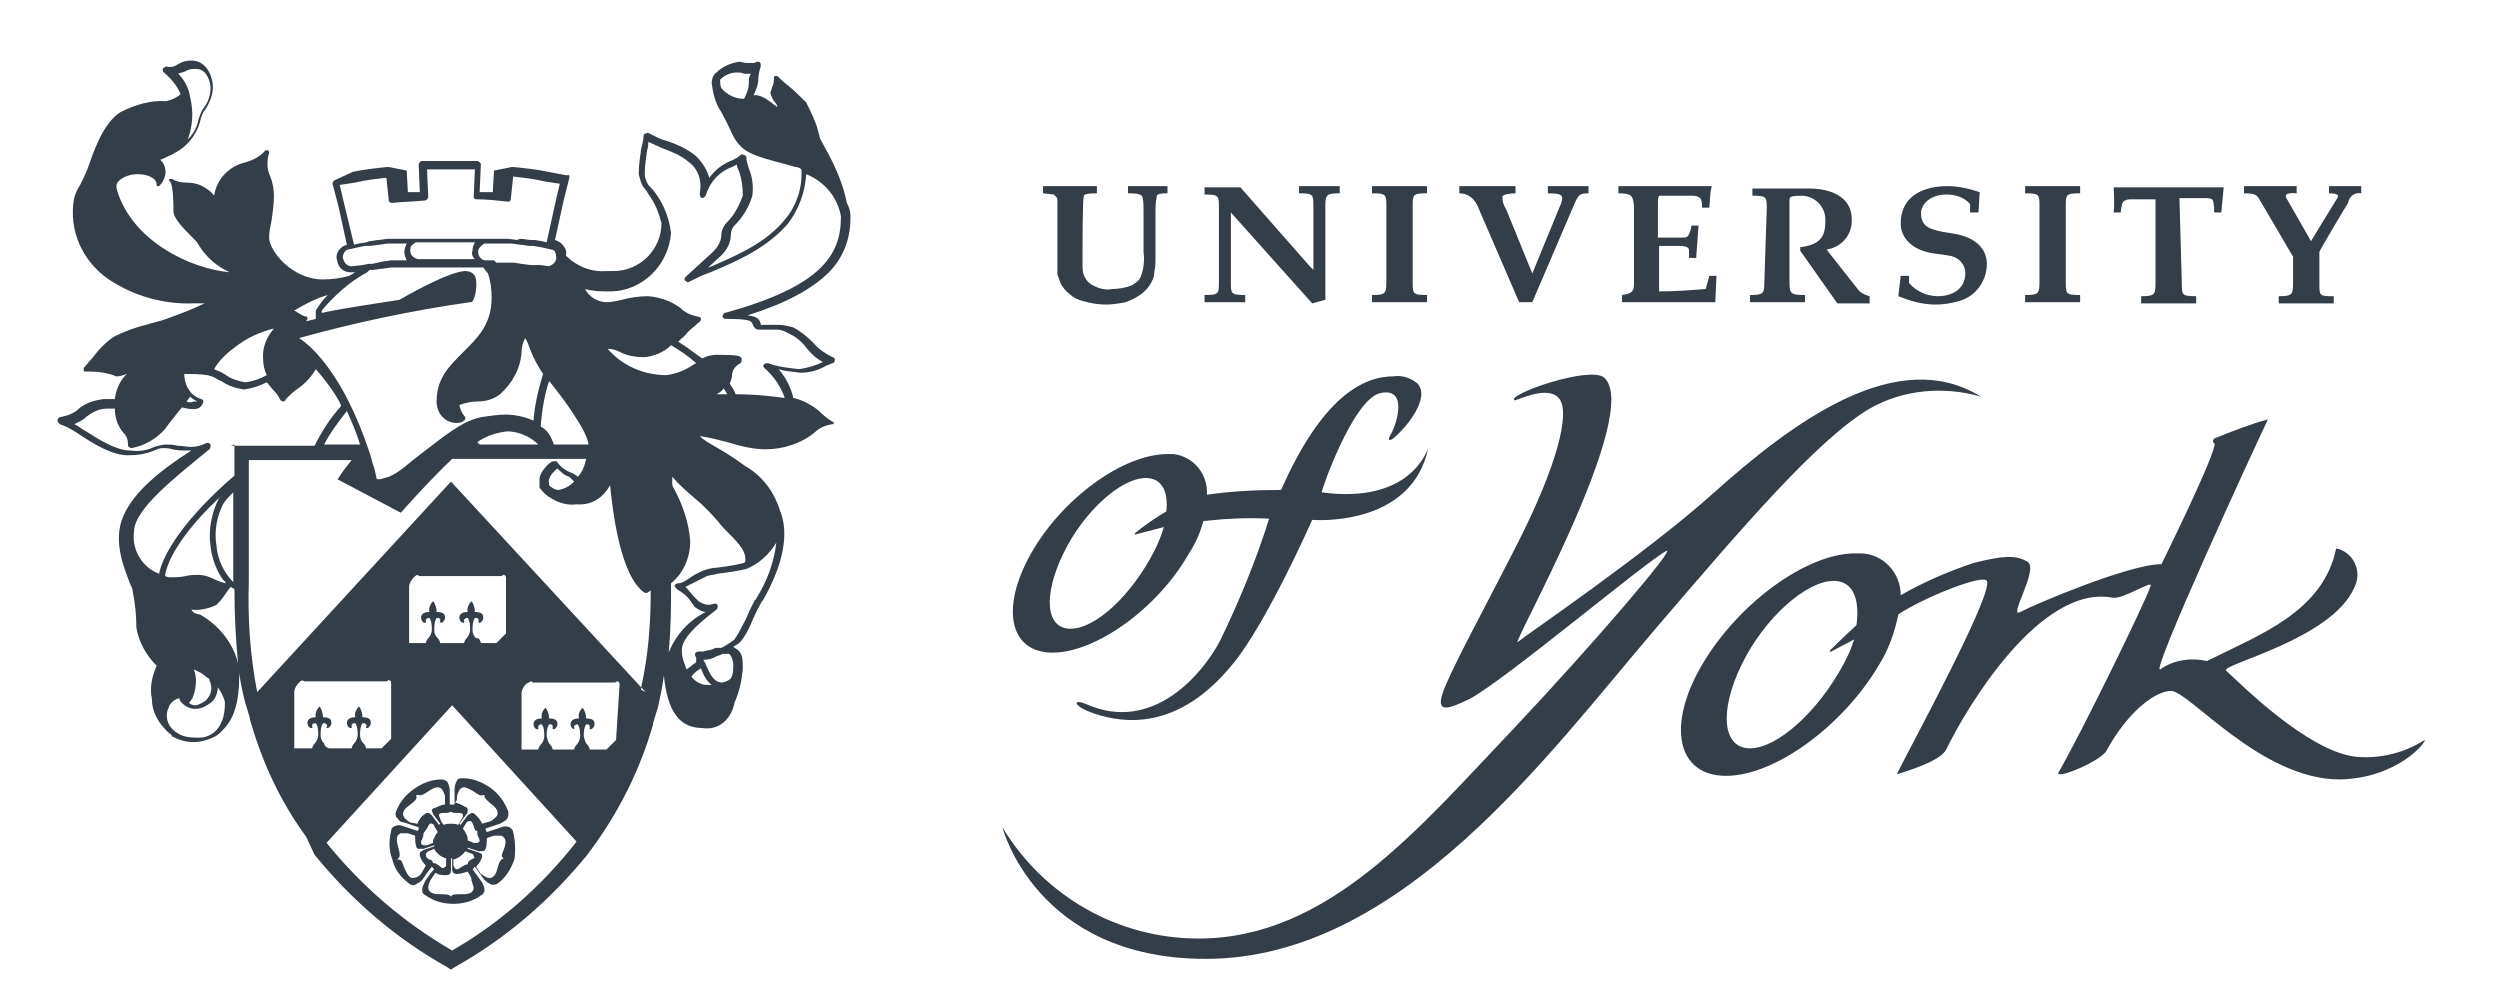 <?xml version="1.0" encoding="UTF-8"?> <svg xmlns="http://www.w3.org/2000/svg" version="1.2" viewBox="0 0 209 84" width="400" height="161"><title>logo-university-of-york-svg</title><style> .s0 { fill: #333e48 } </style><path id="Layer" fill-rule="evenodd" class="s0" d="m159.6 23v0.6c0.6 0.7 1.5 1.1 2.4 1.1 1.2 0 2.3-0.6 2.3-1.9 0-0.8-0.6-1.4-1.4-1.5l-1.4-0.2c-1.7-0.3-2.6-1.3-2.6-2.5 0-2.2 1.8-3.1 3.9-3.1 0.9 0 1.8 0.2 2.7 0.5l-0.1 1.7h-0.7v-0.7c-0.5-0.6-1.3-0.8-2-0.8-1.2 0-2.1 0.7-2.1 1.6 0 1.1 0.8 1.3 1.7 1.5l1.2 0.2c1.6 0.3 2.6 1.2 2.6 2.5 0 1.4-0.9 2.7-2.3 3.1-0.7 0.2-1.3 0.3-2 0.3-1.1 0-2.1-0.3-3.1-0.7l0.2-1.7zm-25.5 8.5c3.3 2.9-8 22.8-7.2 22.1 0.7-0.6 10.6-7.3 16.3-12.4 6.9-6.2 15.5-12.4 22.4-8.1-3.1-0.9-6.5-0.6-9.3 1-4.4 2.6-10.7 10-17.9 18.4-8.9 10.4-21.3 27.6-37.6 27.6-14.2 0-17-11-17-11 3.5 5.8 9.7 9.3 16.4 9.3 10.8 0 18.4-9.2 26.2-17.4 6.8-7.2 13.8-15.4 12.9-15-1.6 0.8-13.6 10.9-16.5 12.4-1.5 0.7-2.8 1.3-2.2-0.5 0.6-1.8 3.3-6.7 6.3-12.6 3.1-6.1 4.5-10.9 3.4-12.1-1-1.1-3.6 0.3-3.7 0.2-0.6-0.5 6.3-2.9 7.5-1.9zm62.2-14.6c-0.2 0.3-2.4 4-2.4 4.1 0 0.1 0 2.6 0 2.6 0 1.1 0 1.1 1.2 1.1v0.6h-4.6v-0.6c1.1 0 1.2-0.1 1.2-1.1v-2.2c0 0-2.4-4.1-2.7-4.6-0.3-0.5-0.3-0.7-1.4-0.7v-0.6h4.4v0.6c-1-0.1-1 0.2-0.8 0.5l2 3.5c0 0 2-3.3 2.2-3.6 0.2-0.3-0.1-0.4-0.7-0.4v-0.6h2.7v0.6c-0.5-0.1-1 0.2-1.1 0.8zm-94.4 0.4c0-1 0-1.1-1.2-1.1v-0.6h3l5.8 6.6 0.3 0.3v-5.3c0-1 0-1.1-1.2-1.1v-0.6h3.4v0.6c-1.1 0-1.2 0.1-1.2 1.1v7.8l-1.1 0.3-6.8-7.6v5.8c0 1 0 1.1 1.2 1.1v0.6h-3.4v-0.6c1.2 0 1.2-0.1 1.2-1.1zm14-0.1c0-1 0-1.1-1.2-1.1v-0.6h4.6v0.6c-1.2 0-1.2 0.1-1.2 1.1v6.3c0 1 0 1.1 1.2 1.1v0.6h-4.6v-0.6c1.1 0 1.2-0.1 1.2-1.1zm12.2 5.6l2.3-5.6c0.1-0.2 0.2-0.5 0.2-0.7 0-0.3-0.3-0.4-1.2-0.4v-0.6h3.4v0.6c-0.7 0-0.8 0.1-1.1 0.7l-3.6 8.4h-1.1l-3.5-8.1c-0.3-0.6-0.8-1-1.5-1v-0.6h4.7v0.6c-0.5 0-1.1 0.1-1.1 0.3 0 0.4 0.1 0.7 0.3 1zm8.5-5.7c-0.1-0.8-0.2-1-1.3-1v-0.6h7.8l-0.1 0.5-0.1 1.3h-0.6c0 0 0-0.5-0.1-0.7-0.1-0.2-0.4-0.3-0.7-0.3-0.5 0-2.4 0-2.8 0-0.1 0.2-0.1 0.3-0.1 0.5v3h2.1c0.2 0 0.4 0 0.5-0.3 0.1-0.2 0.2-0.5 0.2-0.7h0.6l-0.2 2.7h-0.6c0-0.2 0-0.5 0-0.7-0.1-0.3-0.5-0.3-0.8-0.3h-1.7v3.8c1.3 0 2.6-0.1 3.9-0.2l0.3-1.1h0.6l-0.1 2.2h-7.8v-0.6c0.8-0.1 1-0.3 1-0.9zm11.1 0.3c0-1 0-1.1-1.2-1.1v-0.6h4.8c1.6 0 3.4 0.6 3.5 2.4 0 0.1 0 0.1 0 0.1 0.1 1.3-0.8 2.4-2.1 2.6l2.6 3.3c0.2 0.3 0.6 0.5 1 0.6v0.6h-2.7l-3.1-4.4v-0.3c1.7-0.2 2.1-0.9 2.1-2.2 0-0.1 0-0.1 0-0.1 0-1.1-0.9-2-2-2-0.3 0-0.6 0-0.9 0.1-0.1 0.1-0.1 0.2-0.1 0.3v6.8c0 1 0.1 1.1 1.3 1.1v0.6h-4.6v-0.6c1.1 0 1.2-0.1 1.2-1.1zm22.8-0.2c0-1 0-1.1-1.2-1.1v-0.6h4.6v0.6c-1.2 0-1.2 0.1-1.2 1.1v6.3c0 1 0 1.1 1.2 1.1v0.6h-4.6v-0.6c1.1 0 1.2-0.1 1.2-1.1zm11.9 6.4c0 1 0 1.1 1.2 1.1v0.6h-4.6v-0.6c1.1 0 1.2-0.1 1.2-1.1v-7h-2.1c-0.3 0-0.6 0.1-0.7 0.4 0 0.2-0.1 0.3-0.1 0.7h-0.6c0.1-0.7 0-2.1 0-2.1h9.2l-0.2 2.1h-0.6c0-0.2 0-0.3 0-0.4-0.1-0.7 0-0.8-0.8-0.8h-2.1zm-95.2-7.5v-0.6h4.5v0.6c-0.3 0-0.7 0-1 0.1-0.1 0.1-0.1 0.1-0.1 0.2-0.1 0.3-0.1 4.3-0.1 4.3 0 0.8 0 1.3 0 1.6 0 0.4 0.1 0.7 0.3 1 0.2 0.3 0.5 0.5 0.8 0.6 0.4 0.2 0.9 0.3 1.4 0.2 0.5 0 1.1-0.1 1.6-0.3 0.4-0.2 0.7-0.5 0.8-0.8 0.2-0.6 0.3-1.3 0.2-2 0 0 0-3.3 0-3.6 0-0.3 0-0.7-0.1-1 0-0.1-0.1-0.1-0.2-0.2-0.3-0.1-0.7-0.1-1-0.1v-0.6h3.3v0.6c-0.3 0-0.6 0-0.8 0.1-0.1 0.1-0.1 0.1-0.1 0.2-0.1 0.5-0.1 0.9-0.1 1.4 0 0.8 0 3.6 0 3.6 0 0.4 0 0.8-0.1 1.3 0 0.4-0.2 0.8-0.4 1.1-0.2 0.3-0.5 0.6-0.8 0.8q-0.6 0.4-1.2 0.6c-0.5 0.1-1.1 0.2-1.6 0.2-0.7 0-1.3-0.1-2-0.3-0.4-0.1-0.8-0.3-1.1-0.6-0.3-0.2-0.5-0.5-0.7-0.8-0.1-0.3-0.2-0.5-0.3-0.8 0-0.2 0-0.6 0-1.3 0 0 0-4.3 0-4.8 0-0.2 0-0.3-0.1-0.4-0.1-0.1-0.1-0.1-0.2-0.2z"></path><path id="Layer" fill-rule="evenodd" class="s0" d="m119.4 37.4c-1.4 6.7-9.7 6-9.7 6 0 0-3.8 8.6-6.6 12-4.6 5.7-9.2 5-11.6 4.2-1.8-0.6-1.9-1.3-0.7-0.8 5.6 2.5 9.8-2.6 11.2-5.3 1.6-3.3 3-6.7 4.1-10.2-1.8-0.1-3.7 0-5.5 0.2q-0.4 1.5-1.2 2.7c-2.6 4.6-7.8 8.3-11.4 8.3-3.6 0-4.4-3.7-1.8-8.3 2.6-4.6 7.7-8.3 11.4-8.3 0.1 0 0.3 0 0.5 0 1.7 0.2 2.9 1.7 2.8 3.4 2-0.3 4.1-0.4 6.2-0.4 3.4-7.7 6.8-9.5 9.4-9.5 0.7-0.1 1.4 0.1 2 0.6 1.1 1.2-0.9 3.6-1.8 4.4-0.5 0.5-0.8 0.4-0.4-0.2 0.5-0.9 1.4-3.9-0.9-3.4-2.3 0.5-5 8.3-4.9 8.3 7.4 1 8.8-3.5 8.9-3.7zm-22.9 8.6c0.3-0.6 0.6-1.3 0.8-2l-2.3 0.6c-0.2 0.1-0.1-0.1-0.1-0.1 0 0 1.2-1 2.6-1.8 0.2-1.7-0.4-2.8-1.7-2.8-2.1 0-5.2 2.8-6.9 6.3-1.7 3.5-1.5 6.3 0.6 6.3 2.1 0 5.1-2.8 7-6.5zm99.1 19.1c-6.6 0-12.6-7.4-14.1-7.4-1.3 0-3.6 1.7-5.4 5-0.5 0.9-4.4 2.5-4 1.8 1.8-3.1 7.3-14.3 7.7-15.6 0.2-0.5-2.4 1.2-3.2 1-6-1.1-12.1 9-13.9 12.7-0.4 0.8-2.3 1.5-3.9 2-0.2 0.1-0.2 0-0.2 0 1.2-2.4 8.1-15.1 7.5-16.1-0.3-0.6-5.3 1.4-7.4 2.8-0.3 1.5-0.8 2.9-1.6 4.2-3 5.1-8.7 9.3-12.8 9.3-4.1 0-5-4.2-2-9.3 3-5.1 8.7-9.3 12.8-9.3 0.1 0 0.3 0 0.4 0 1.9 0 3.4 1.6 3.4 3.5 1.9-1.1 4-2 6.1-2.7 2.4-0.6 3.5-0.7 4.5-0.1 1 0.6-1.7 4.8-0.6 4.2 1.1-0.6 9.1-4 11.8-4 0 0 4-8.1 4.4-9.8 0.2-0.5-0.3-0.2 0-0.7 1.5-0.6 3-1.2 4.5-1.6-1.2 2.5-9.9 21.4-9 20.9 1.1-0.8 2.6-1 3.9-0.7 4.4-2.2 9.7-4.1 10.8-9.4 0.2 0 0.4 0.1 0.6 0.2 1.1 0.6 1.5 2 0.9 3.1-1.9 4.3-11.2 6.4-10.7 6.9 1.3 1.2 6.8 6.7 10.8 7.2 2 0.2 4.1-0.3 5.8-1.4 0.2 0.1-2.2 3.2-7.1 3.3zm-41.5-9.6q0.6-1.1 0.9-2.1l-1.9 1c-0.2 0.1-0.1-0.1-0.1-0.1 0 0 1-1 2.2-2.1 0.3-2.2-0.3-3.7-1.9-3.7-2.3 0-5.8 3.1-7.7 7-1.9 3.9-1.6 7 0.7 7 2.3 0 5.7-3.1 7.8-7zm-111.1 16.3c-0.3 0.8-0.7 1.5-1.4 2-0.1 0.1-0.3 0.1-0.5 0.1-0.2-0.1-0.4-0.2-0.6-0.4l-0.8-1.1-0.2 0.2 0.8 1.1c0.1 0.2 0.2 0.4 0.2 0.6v0.1c0 0.1-0.1 0.3-0.3 0.4-0.7 0.5-1.5 0.7-2.3 0.7-0.8 0-1.6-0.2-2.3-0.7-0.2-0.1-0.3-0.2-0.3-0.4 0-0.1 0-0.1 0-0.1 0-0.2 0.1-0.4 0.2-0.6 0-0.1 0.6-0.9 0.8-1.1l-0.2-0.2c-0.2 0.2-0.8 1.1-0.8 1.1-0.2 0.2-0.4 0.3-0.6 0.4-0.2 0.1-0.4 0-0.5-0.1-0.7-0.5-1.2-1.2-1.4-2-0.3-0.8-0.3-1.6-0.1-2.4 0-0.2 0.1-0.3 0.3-0.4 0.2-0.1 0.5-0.1 0.7 0l1.2 0.4c0.1-0.1 0.1-0.1 0.1-0.2v-0.1l-1.2-0.4c-0.3 0-0.5-0.2-0.6-0.4-0.1 0-0.1-0.1-0.1-0.2-0.1-0.1 0-0.2 0-0.3 0.3-0.8 0.8-1.4 1.5-1.9 0.7-0.5 1.5-0.8 2.3-0.8 0.2 0 0.4 0.1 0.5 0.2 0.1 0.2 0.2 0.5 0.2 0.7v1.2h0.4v-1.3c0-0.3 0.1-0.5 0.2-0.7 0.1-0.2 0.3-0.2 0.5-0.2 0.8 0 1.6 0.3 2.3 0.8 0.7 0.5 1.2 1.2 1.5 2q0 0.2 0 0.3c0 0.1-0.1 0.2-0.1 0.3-0.2 0.2-0.4 0.3-0.6 0.4l-1.2 0.4v0.1l0.1 0.2 1.2-0.4c0.2-0.1 0.5-0.1 0.7 0 0.1 0.1 0.3 0.2 0.3 0.4 0.2 0.8 0.2 1.7 0.1 2.3zm-5-4.8c0.3 0.1 0.6 0.2 0.9 0.4 0.1 0 0.2 0.1 0.2 0.2 0 0.2 0 0.3-0.1 0.4 0 0-0.3 0.4-0.6 0.8l0.1 0.1 0.6-0.8c0.1-0.1 0.2-0.1 0.3-0.2 0.1 0 0.2 0 0.3 0.1 0.2 0.2 0.5 0.5 0.6 0.8l0.7-0.2c0.2-0.1 0.4-0.3 0.5-0.4 0.1-0.1 0.1-0.2 0.1-0.3 0-0.3-0.3-0.6-0.6-0.8-0.2-0.2-0.5-0.4-0.5-0.6v-0.1h-0.1c-0.2 0.1-0.4 0-0.8-0.3-0.4-0.2-0.9-0.6-1.2-0.1-0.1 0.2-0.2 0.4-0.2 0.6 0 0.1 0 0.4-0.2 0.4zm0 0q0 0 0 0 0 0 0 0zm1.1 3.1v0.1l0.5 0.2q0.1 0 0.3 0c0.1 0 0.2-0.1 0.2-0.2 0-0.1-0.1-0.2-0.1-0.3-0.1-0.1-0.1-0.3-0.1-0.4v-0.1c-0.2 0-0.2-0.1-0.3-0.4-0.1-0.3-0.2-0.5-0.4-0.4-0.1 0-0.1 0-0.2 0.1l-0.3 0.5c0.2 0.3 0.4 0.6 0.4 0.9zm-1.4-2.3c-0.2 0.1-0.3 0.1-0.5 0.1-0.3 0-0.5 0-0.5 0.2 0 0.1 0.1 0.2 0.1 0.3 0 0 0.1 0.3 0.3 0.5 0.2-0.1 0.4-0.1 0.6-0.1 0.2 0 0.4 0 0.6 0.1l0.3-0.5c0.1-0.1 0.1-0.2 0.1-0.3 0-0.2-0.2-0.2-0.5-0.2-0.2 0-0.4 0-0.5-0.1zm-2.8 1c0.1-0.3 0.3-0.6 0.6-0.8 0.1-0.1 0.2-0.1 0.3-0.1 0.1 0 0.2 0.1 0.3 0.2l0.6 0.8 0.1-0.1-0.6-0.8c0-0.1-0.1-0.2-0.1-0.3 0-0.1 0.1-0.2 0.2-0.2 0.3-0.1 0.6-0.3 0.9-0.3v-0.7c0-0.1-0.1-0.3-0.2-0.5-0.3-0.5-0.9-0.1-1.2 0.1-0.3 0.2-0.6 0.4-0.8 0.3h-0.2v0.1c0.1 0.2-0.1 0.4-0.5 0.7-0.4 0.3-0.8 0.6-0.5 1.1 0.2 0.2 0.3 0.3 0.5 0.4zm1.3 1.6c0 0 0-0.1 0-0.2 0.1-0.2 0.2-0.5 0.4-0.7l-0.3-0.5c0-0.1-0.1-0.2-0.2-0.2-0.2-0.1-0.3 0.2-0.4 0.4-0.1 0.1-0.2 0.3-0.3 0.4v0.1c0 0.2-0.1 0.3-0.1 0.4-0.1 0.1-0.1 0.2-0.1 0.3 0 0.1 0.1 0.2 0.2 0.2q0.1 0 0.3 0zm-0.6 1.9c-0.2-0.2-0.4-0.5-0.5-0.8q0-0.2 0-0.3c0.1-0.1 0.2-0.1 0.3-0.2l0.9-0.3v-0.1l-0.9 0.3c-0.1 0-0.3 0-0.4 0-0.1 0-0.2-0.1-0.2-0.2-0.1-0.3-0.1-0.6-0.1-0.9l-0.6-0.2q-0.3 0-0.6 0c-0.5 0.2-0.3 0.8-0.2 1.2 0.1 0.4 0.2 0.7 0 0.9l-0.1 0.1h0.1c0.3 0 0.3 0.2 0.5 0.7 0.2 0.4 0.4 1 0.9 0.8 0.2 0 0.4-0.2 0.5-0.3zm0.6-0.2c0.2 0 0.2 0 0.5 0.2 0.2 0.2 0.4 0.3 0.5 0.1 0.1 0 0.1-0.1 0.1-0.2 0 0 0-0.3 0-0.5-0.4-0.1-0.8-0.4-1-0.8l-0.5 0.2c-0.1 0.1-0.1 0.1-0.2 0.2v0.1c0 0.2 0.1 0.3 0.3 0.4 0.2 0 0.3 0.2 0.3 0.3zm2.9 0.7c-0.3 0.1-0.6 0.2-0.9 0.2-0.1 0-0.2 0-0.3-0.1-0.1-0.1-0.1-0.2-0.1-0.3v-0.9h-0.1v0.9c0 0.2 0 0.3-0.1 0.4-0.1 0.1-0.2 0.1-0.3 0.1-0.3 0-0.6 0-0.9-0.2l-0.4 0.6c-0.1 0.2-0.2 0.4-0.2 0.6 0 0.6 0.7 0.6 1.1 0.6 0.3 0 0.7 0 0.8 0.2 0.1-0.2 0.3-0.2 0.8-0.2 0.5 0 1.1 0 1.1-0.6-0.1-0.2-0.1-0.4-0.2-0.6 0.1-0.1-0.2-0.5-0.3-0.7zm0.6-1.2c-0.1 0-0.1-0.1-0.1-0.1 0-0.1-0.1-0.2-0.2-0.2l-0.5-0.2c-0.2 0.3-0.6 0.6-1 0.7v0.5c0 0 0.1 0.1 0.1 0.2 0.2 0.2 0.3 0.1 0.6-0.1 0.2-0.1 0.3-0.2 0.5-0.2 0-0.2 0.1-0.3 0.3-0.4q0.2-0.1 0.3-0.2zm0 0q0.1-0.1 0 0 0 0 0 0zm2.4-0.6c0.2-0.5 0.3-1-0.2-1.2q-0.3 0-0.6 0l-0.6 0.2c0 0.3 0 0.6-0.1 0.9-0.1 0.1-0.1 0.2-0.2 0.2-0.1 0-0.3 0-0.4 0l-0.9-0.3v0.1l0.9 0.3c0 0 0.3 0.1 0.3 0.2v0.2c-0.1 0.3-0.3 0.6-0.5 0.8l0.4 0.6c0.2 0.1 0.3 0.2 0.5 0.3 0.6 0.2 0.8-0.4 0.9-0.8 0.1-0.4 0.2-0.7 0.5-0.8-0.2-0.2-0.2-0.2 0-0.7z"></path><path id="Layer" fill-rule="evenodd" class="s0" d="m25.6 69.9c-2.2-3-3.7-6.3-4.7-9.8v-0.1c-0.1-0.3-0.2-0.7-0.3-1l-0.1-0.3c-0.2-0.8-0.4-1.7-0.5-2.5 0 0 0 0.1 0 0.2 0 2.2-0.4 3.6-1.4 4.6-0.2 0.2-0.4 0.4-0.6 0.5-0.4 0.2-0.7 0.3-1.1 0.4-0.9 0.2-1.8 0-2.5-0.4q-0.1-0.2-0.3-0.3c0 0-0.1-0.1-0.2-0.2-0.7-0.7-1.2-1.6-1.2-2.6-0.2-1 0-1.9 0.4-2.8-0.9-0.9-1.5-2-1.7-3.2q0-1.5-0.3-3c0-0.2-0.1-0.4-0.2-0.6-0.5-1.3-1.5-3.6-0.6-5.7 0.9-2.1 3.2-3.9 5.7-5.5h-0.3c-0.5 0-0.9 0-1.3-0.1-0.3-0.1-0.5-0.1-0.8-0.1-0.2 0-0.5 0.1-0.7 0.2-0.7 0.3-1.4 0.4-2.2 0.4-1.3 0-2.8-0.9-4-1.7-0.6-0.4-1.1-0.7-1.7-0.9-0.1-0.1-0.2-0.2-0.2-0.3 0-0.2 0.2-0.3 0.3-0.3 0.5-0.1 1.1-0.3 1.5-0.7 0.6-0.5 1.3-0.7 2.1-0.8h0.9c0.1-0.8 0.4-1.5 1-2.1-0.3 0.1-0.5 0.2-0.8 0.2-0.1 0-0.2 0-0.3-0.1-0.1 0-0.3-0.1-0.4-0.1-0.7-0.2-1.3-0.2-2-0.2 0 0-0.1 0-0.1-0.1 0-0.1 0-0.2 0-0.2 0.2-0.2 0.4-0.5 0.7-0.8q0.8-1.1 1.8-1.8c0.8-0.4 1.8-0.8 2.7-1 0.6-0.2 1.2-0.3 1.7-0.5 1.1-0.4 2.2-0.8 3.2-1.3h-0.9c-2.5 0.1-5-0.6-7.1-2-2.2-1.5-3.4-4.1-2.9-6.8 0.1-0.4 0.3-0.8 0.5-1.1 0.2-0.4 0.4-0.8 0.6-1.3 0.5-1.4 1.3-3.9 2.8-4.8 1.2-0.6 2.5-1 3.8-0.9q0.8-0.2 1.2-0.6c-0.3-0.7-0.8-1.3-1.4-1.8-0.1-0.1-0.1-0.2-0.1-0.3 0.1-0.1 0.2-0.2 0.3-0.2 0.4 0.1 0.7 0 1-0.2 0.3-0.2 0.7-0.3 1.1-0.3 1.3 0 1.8 1.4 1.8 2.2 0 0.7-0.3 1.4-0.7 2-0.2 0.2-0.2 0.4-0.3 0.6-0.2 1.1-0.9 2.1-1.8 2.7l-0.7 0.4c-0.3 0.1-0.6 0.3-0.9 0.4 0.1 0.1 0.2 0.2 0.3 0.4 0.3 0.6 0.1 1.3-0.4 1.8h-0.1c-0.1 0-0.1 0-0.1-0.1 0-0.6-0.8-0.9-1.6-0.9-0.6 0-1.2 0.2-1.6 0.6-0.2 0.2-0.2 0.5-0.1 0.8 1.3 4.2 6.1 6.5 9.4 6.8-1.1-0.5-2-1.3-2.6-2.3-0.1-0.2-0.3-0.4-0.4-0.5l-0.2-0.2c-0.6-0.6-1.5-1.5-1.5-2.1 0-0.6 0-2.2-0.3-2.5-0.1-0.1-0.1-0.2 0-0.2 0.1 0 0.1 0 0.2 0 0.3 0.2 0.7 0.3 1.1 0.3 0.6 0 1.1 0.1 1.6 0.4 0.3 0.2 0.6 0.4 0.8 0.7 0.2-1.3 1.1-2.3 2.3-2.7 0.8-0.2 1.5-0.5 2-1.1 0.1 0 0.2 0 0.2 0 0.1 0.1 0.1 0.1 0.1 0.2-0.2 0.7-0.2 1.4 0.1 2 0.2 0.5 0.3 1.1 0.3 1.6 0 0.7-0.1 1.4-0.2 2.1-0.1 0.5-0.2 0.9-0.2 1.4 0 1.1 1.9 3.5 4.5 3.5 0.7 0 1.5-0.1 2.2-0.3l0.5-0.3h-0.4c-0.6 0-1-0.4-1.1-0.9-0.1-0.3-0.1-0.6 0.1-0.9 0.2-0.3 0.4-0.4 0.7-0.5l-0.7-3.2-0.5-1.9c0-0.1 0.1-0.3 0.2-0.3l1.5-0.7c1-0.2 1.9-0.3 2.9-0.4h0.1l1.5 0.3 0.1 1.8h1l-0.1-2.3c0-0.1 0.1-0.2 0.1-0.2 0.1-0.1 0.1-0.1 0.2-0.1 0.8 0 1.5 0 2.3 0 0.8 0 1.5 0 2.3 0 0.1 0 0.2 0.1 0.2 0.1 0.1 0.1 0.1 0.1 0.1 0.2l-0.1 2.3h1.1l0.1-1.8 1.5-0.3h0.1c1 0.1 2 0.2 2.9 0.4l1.6 0.3c0.1-0.1 0.1 0 0.2 0 0 0.1 0 0.1 0 0.2l-0.5 2-0.7 3.2c0.3 0.1 0.6 0.3 0.7 0.5 0.2 0.2 0.3 0.5 0.2 0.8 0.9 0.9 2.1 1.4 3.4 1.3q0.3 0 0.6 0c2.2 0 4-1.8 4-4-0.2-0.8-0.5-1.6-1-2.3-0.2-0.3-0.3-0.5-0.5-0.7-0.2-0.3-0.3-0.7-0.4-1.1 0-0.7 0.1-1.4 0.2-2.1 0.1-0.4 0.2-0.7 0.2-1.1 0-0.1 0.1-0.2 0.2-0.2q0.1-0.1 0.3 0c0.4 0.2 0.9 0.5 1.4 0.6 0.9 0.3 1.8 0.7 2.5 1.3 0.5 0.5 0.9 1.1 1.1 1.8 0.5-0.7 1.2-1.2 2-1.5 0.2-0.1 0.4-0.2 0.6-0.4q0.1-0.1 0.3 0c0.1 0 0.2 0.1 0.2 0.2 0 0.3 0.1 0.6 0.2 0.9 0.3 0.7 0.4 1.5 0.3 2.3-0.3 1-0.8 1.8-1.5 2.5-0.2 0.2-0.3 0.5-0.3 0.8 0 0.6-0.3 1.2-0.8 1.7l-1.1 1 0.3-0.1c2.3-1 4.6-2 6.2-4 0.9-1.1 1.4-2.6 1.3-4.1-0.1-0.1-0.3-0.2-0.5-0.2l-0.7-0.2c-3-0.8-3.9-1-4.7-2.8-0.3-0.7-0.6-1.2-0.8-1.6-0.5-0.7-0.7-1.6-0.8-2.4 0-0.3 0.1-0.7 0.4-0.9 0.5-0.5 1.2-0.8 1.9-0.9 0.2 0 0.4 0.1 0.6 0.1 0.2 0 0.3 0 0.5 0 0.2 0 0.2 0 0.2 0 0.1-0.1 0.2-0.1 0.3-0.1 0.2 0 0.2 0.2 0.2 0.3v0.1c-0.1 0.3-0.2 0.7-0.2 1 0 0.5-0.2 1-0.4 1.4h0.3c0.5 0.1 0.9 0.4 1.3 0.7 0.1 0.1 0.3 0.2 0.4 0.3 0-0.1-0.1-0.3-0.2-0.4-0.2-0.2-0.3-0.5-0.4-0.8 0.1-0.2 0.1-0.4 0.2-0.6 0.1-0.2 0.1-0.4 0.1-0.6 0-0.1 0-0.2 0.1-0.2 0.1 0 0.2 0 0.2 0 0.2 0.2 0.5 0.5 0.9 0.8 0.5 0.4 1 0.9 1.5 1.4 0.4 0.8 0.8 1.6 1 2.4 0.1 0.3 0.1 0.5 0.2 0.7 0.2 0.4 0.4 0.7 0.6 1.1 0.7 1.3 1.3 2.7 1.6 4.2 0.2 0.4 0.3 0.7 0.3 1.1v0.2c0 1.7-0.6 3.3-1.8 4.5-1.4 1.4-3.6 2.6-6.8 3.6 0.9 0.1 1 0.4 1.1 0.7 0 0.1 0 0.1 0 0.1 0.2 0 1.4 0 1.6 0 0.3 0 0.7 0.1 1.1 0.2 0.6 0.3 1.2 0.8 1.7 1.3 0.4 0.5 1 0.9 1.6 1.2 0.1 0 0.2 0.1 0.2 0.2 0 0.2-0.1 0.3-0.2 0.3l-0.5 0.2c-0.7 0.4-1.4 0.6-2.2 0.6-0.6-0.1-1.2-0.1-1.8-0.3 0.6 0.7 1 1.5 1.2 2.3 0 0.1 0 0.1 0 0.1 0.9 0.2 1.8 0.7 2.5 1.4 0.2 0.2 0.5 0.4 0.8 0.6 0.1 0 0.1 0 0.1 0.1 0 0.1 0 0.1-0.1 0.1-0.6 0.1-1.1 0.3-1.5 0.7-1.1 0.9-2.6 1.4-4.1 1.4-1.1 0-2.2-0.3-3.2-0.6-0.8-0.2-1.5-0.4-2.3-0.5 0.4 0.4 1 0.7 1.5 1 0.7 0.4 1.5 0.9 2.3 1.5 1.4 0.8 2.4 2.1 2.9 3.7 0.8 1.9 0.3 4.5-1.4 7.5l-0.1 0.1c-0.2 0.4-0.5 0.9-0.7 1.4-0.3 0.7-0.6 1.4-1.1 2-0.2 0.2-0.4 0.3-0.6 0.4l0.1 0.1c0.7 0.3 0.7 1 0.7 1.6v0.2c-0.1 1-0.3 1.9-0.7 2.8 0 0.2-0.1 0.3-0.1 0.4-0.4 1.2-1.4 1.9-2.6 1.7-1.9 0-2.9-1.4-3.2-4.4-0.1 0.9-0.3 1.8-0.5 2.7l-0.1 0.3c-0.1 0.3-0.2 0.7-0.3 1v0.1c-1 3.5-2.6 6.8-4.7 9.8l-0.8 1.1c-3.1 3.8-6.8 7-11.1 9.4l-0.3 0.2-0.3-0.2c-4.3-2.4-8-5.6-11.1-9.4zm37.2-63.8h-0.6c-0.2-0.1-0.4-0.1-0.6-0.1-0.5 0-1 0.2-1.4 0.6 0 0.2 0 0.5 0.1 0.7 0.5 0.6 1.2 0.9 1.9 0.9 0.2-0.4 0.4-0.8 0.4-1.3 0-0.3 0-0.6 0.2-0.8zm-46.9 2c0.3 1.2 0.2 2.4-0.2 3.5 0.5-0.5 0.8-1.1 0.9-1.7 0.1-0.3 0.2-0.6 0.4-0.9 0.4-0.5 0.6-1.1 0.6-1.7 0-0.5-0.3-1.6-1.2-1.6-0.3 0-0.6 0-0.9 0.2-0.2 0.1-0.4 0.1-0.6 0.2 0.5 0.5 0.9 1.2 1 2zm30.1 23.8l-0.1-0.1c-0.4 1.2-0.6 2.5-0.7 3.8 0.6 0.3 0.9 0.9 1.1 1.5h2.9c-0.1-1.1-2-3.7-3.2-5.2zm-4.5-10h1.5l0.6 0.1 0.8 0.1h0.8l0.7 0.1q0.5-0.2 0.6-0.6c0-0.2 0-0.4-0.1-0.6 0-0.1-0.2-0.2-0.3-0.2l-0.9-0.2-0.6-0.1h-0.3c-0.2 0-0.5-0.1-0.8-0.1l-0.7-0.1h-2.3c-0.2 0.1-0.4 0.3-0.5 0.5-0.1 0.4 0.1 0.8 0.5 0.9h0.8zm4.4 0.3h0.1-0.1q0 0 0 0zm-16.3-1.8l0.4-0.1 0.6-0.1 0.3-0.1c0.2 0 0.5-0.1 0.8-0.1l0.7-0.1c0.4 0 5.3 0 5.9 0 0.6 0 2.9 0 3.3 0 0.2 0 0.7 0 0.9 0l0.7 0.1 0.3-0.1c0.3 0 0.6 0.1 0.9 0.1h0.3l0.6 0.1 0.4 0.1 0.7-3.2 0.4-1.7-1.3-0.2c-0.8-0.2-1.7-0.3-2.6-0.4l-0.2 1.9c0 0.1-0.1 0.2-0.2 0.2-0.9-0.1-1.8-0.2-2.7-0.2-0.1 0-0.2-0.1-0.2-0.2l0.1-2.3h-4l0.1 2.3c0 0.1-0.1 0.2-0.1 0.2-0.1 0.1-0.1 0.1-0.2 0.1-0.9 0.1-1.8 0.1-2.7 0.2-0.2 0-0.3-0.1-0.3-0.2l-0.2-1.9c-0.9 0.1-1.8 0.2-2.6 0.4l-1.3 0.2 0.4 1.7zm9.9 0.5c0-0.3 0.1-0.5 0.2-0.7-0.4 0-2 0-2.5 0q-0.9 0-1.5 0c0 0-0.7 0-0.9 0-0.1 0-0.2 0.1-0.3 0.2-0.2 0.1-0.2 0.3-0.2 0.5 0 0.4 0.3 0.6 0.6 0.7 0.4 0 2.8 0 3.3 0q0.7 0 1.5 0c-0.2-0.2-0.3-0.4-0.2-0.7zm-9.2 1.2l0.5-0.1h0.3l0.9-0.2 0.7-0.1h1.3c-0.1-0.2-0.2-0.5-0.2-0.7 0-0.2 0.1-0.5 0.2-0.7h-1.6l-0.7 0.1-0.8 0.1h-0.4l-0.5 0.1-0.9 0.2c-0.1 0-0.2 0.1-0.3 0.2-0.1 0.2-0.2 0.4-0.1 0.6 0.1 0.4 0.4 0.6 0.7 0.6zm-3.4 3.8v0.2c1.7-0.4 6-1 6.5-1.1 0.5-0.3 4.2-2.4 5.5-2.4 0.5 0 0.9 0.3 0.9 0.8 0.1 0.5-0.1 1.7-0.4 1.8h-0.1c-4.9 0.7-9.6 1.7-14.3 3 1.1 0.7 3.7 3.1 5.8 9.3 0.2 0.5 0.3 1.1 0.5 1.6l0.2 0.9h0.3l0.7-0.2c0.5-0.2 0.9-0.5 1.3-0.8q0.7-0.6 1.5-1.2c1.6-1.2 3.3-2.7 5-3 0.7-0.1 1.3-0.2 2-0.2 0.8 0 1.6 0.2 2.3 0.5 0.1-1.3 0.4-2.6 0.8-3.9-0.4-0.6-0.8-1.3-1.1-2.1-0.1-0.3-0.2-0.6-0.4-0.9q-0.3 0.6-0.3 1.2c-0.1 1.4-0.8 2.6-1.8 3.5-0.5 0.4-1.2 0.6-1.8 0.6-0.5 0-1.1 0.1-1.6 0.3 0.1 0.4 0.2 0.7 0.5 1v0.2c-0.2 0.2-0.4 0.3-0.7 0.3-1 0-1.7-0.8-1.7-1.8 0-1.9 1-2.9 2.2-4.1 1.2-1.2 2.4-2.3 2.4-4.6 0-0.7-0.1-1.4-0.3-2-0.2-0.2-0.3-0.4-0.4-0.5-0.4 0-2.7 0-3.2 0-0.5 0-4.1 0-4.5 0l-0.7 0.1c-0.3 0-0.6 0.1-0.8 0.1h-0.3l-0.2 0.2c-1.5 0.8-2.8 2-3.8 3.2zm15.5 10.1c-0.9 0.1-1.8 0.4-2.5 0.9l0.2 0.2h4.9c-0.7-0.7-1.7-1.1-2.6-1.1zm-13.4-1.7c-0.7 0.9-1.4 1.8-1.9 2.8h3c-0.3-1-0.7-1.9-1.1-2.8zm-4.4-8.4c0.2 0.1 0.3 0.2 0.5 0.3 0.2 0.1 0.3 0.2 0.5 0.2 0.1 0 0.1 0 0.1 0.1v0.1c0 0.1-0.1 0.1-0.1 0.2l0.8-0.2v-0.7c0.3-0.5 0.6-0.9 1-1.3-1 0.3-1.8 0.7-2.8 1.3zm-6.7 4.9l0.2 0.1c0.3 0.1 0.5 0.2 0.8 0.4 0.4 0.3 1 0.5 1.6 0.6q0.9-0.1 1.8-0.6c-0.2-0.4-0.3-0.9-0.3-1.3-0.1-1 0.3-1.9 0.9-2.6-1.2 0.3-2.3 0.8-3.3 1.6-0.7 0.5-1.3 1.1-1.7 1.8zm-3.8 17.4c0.5 0 1 0 1.4-0.1 0.4-0.1 0.7-0.1 1.1-0.1 0.5 0 1 0.2 1.4 0.4q0.4 0.2 0.9 0.3c-0.1-0.2-0.3-0.3-0.4-0.5-0.5-0.8-0.8-1.7-0.9-2.6-0.2-1.4 0.1-2.8 0.7-4q0.1-0.1 0.3-0.3c-3.5 3.2-4.7 5.7-4.8 6.8zm5.4-7.1c-0.3 0.3-0.6 0.6-0.8 0.9-0.6 1.1-0.8 2.4-0.6 3.6 0.1 1.1 0.6 2.2 1.4 3zm-3.4 17.2c-0.1 0.1-0.2 0.3-0.3 0.4 0.1 0.1 0.3 0.2 0.5 0.2 0.3 0 0.6-0.2 0.9-0.4 0.5-0.5 0.6-1.1 0.3-1.7v-0.1c-0.1-0.1-0.2-0.1-0.3-0.2-0.3-0.3-0.6-0.4-1-0.6 0.3 0.7 0.2 1.6-0.1 2.4zm2.7 0.5c0-0.1 0-0.1 0-0.2q-0.2-0.7-0.6-1.2c0 0.5-0.2 1-0.6 1.3-0.4 0.3-0.8 0.5-1.3 0.5-0.4 0-0.8-0.2-1.1-0.5-0.1-0.1-0.2-0.2-0.2-0.4-0.4 0.1-0.8 0.4-0.9 0.8-0.4 0.8 0 1.7 0.7 2.1 0.4 0.3 1 0.4 1.5 0.4 0.1 0 0.3 0 0.5 0q0.4 0 0.9-0.3c0.8-0.5 1.1-1.5 1.1-2.5zm1.1-3.4c-0.2-2.1-0.3-4.1-0.3-6.2-0.1-0.1-0.2-0.1-0.3-0.2-0.2 0.2-0.4 0.5-0.6 0.8-0.2 0.3-0.4 0.5-0.6 0.7-0.6 0.3-1.4 0.5-2.1 0.4 0.1 0.2 0.2 0.3 0.6 0.4h0.1c1.6 0.9 2.8 2.4 3.2 4.1zm-0.3-18.3v0.1h-0.3zm0 0.1h6.7c0.6-1.2 1.3-2.3 2.2-3.3 0-0.2-0.1-0.3-0.2-0.5-0.5-0.9-1.2-1.8-1.9-2.6-0.4 0.7-1 1.3-1.6 1.7-0.3 0.2-0.6 0.5-0.9 0.8 0 0.1-0.1 0.2-0.2 0.2-0.1 0-0.3-0.1-0.3-0.2-0.1-0.2-0.3-0.5-0.5-0.7-0.2-0.2-0.4-0.5-0.6-0.7-0.6 0.3-1.2 0.5-1.9 0.6-0.7-0.1-1.3-0.3-1.9-0.7-0.3-0.1-0.5-0.3-0.8-0.4-0.1 0-0.3-0.1-0.4-0.1-0.6-0.1-1.3-0.1-1.9-0.1q0 0.6 0.3 1.2c0.1 0.1 0.2 0.3 0.3 0.4 0.2 0.2 0.5 0.4 0.8 0.5 0.1 0 0.2 0.1 0.2 0.2 0 0.1-0.1 0.3-0.2 0.4-0.2 0.3-0.8 0.3-1.6 0.1l-0.4 0.5c-0.4 0.5-0.8 1-1 1.3-0.7 0.8-1.7 1.4-2.8 1.6-0.1 0-0.1 0-0.2-0.1-0.1 0-0.1-0.1-0.1-0.2 0-0.4-0.1-0.7-0.4-1-0.5-0.6-0.7-1.3-0.7-2h-0.7c-0.6 0-1.2 0.3-1.7 0.7-0.3 0.3-0.6 0.4-1 0.6 0.3 0.1 0.6 0.4 1 0.6 1.1 0.7 2.5 1.6 3.7 1.6 0.7 0.1 1.4 0 2-0.3 0.3-0.1 0.7-0.2 1-0.2 0.3 0 0.6 0 0.9 0.1 0.4 0 0.8 0.1 1.2 0.1q0.6 0 1.2-0.3c0.2-0.1 0.3 0 0.4 0.1 0 0.2 0 0.3-0.1 0.4-2.8 2.3-6.3 5-6.3 6.9-0.2 1.5 0.7 3 2.1 3.5 0.3-1.6 2.1-4.6 6.3-8.2zm-3.4-3.7q0.1 0 0.3 0c-0.2-0.1-0.4-0.2-0.6-0.4l-0.3 0.4c0.1 0.1 0.4 0.1 0.6 0zm11.3 29h1.9c0-0.1 0.1-0.3 0.2-0.4 0.2-0.2 0.3-0.5 0.3-0.7 0-0.3 0-0.7-0.2-1h-0.1c-0.1 0-0.2 0.1-0.2 0.1q0 0.2 0 0.3h-0.1c-0.2 0-0.3-0.3-0.3-0.4 0-0.1 0-0.5 0.7-0.5-0.1-0.3 0.1-0.7 0.3-0.9 0.2 0.2 0.3 0.6 0.3 0.9 0.7 0 0.7 0.3 0.7 0.5 0 0.2-0.2 0.4-0.3 0.4h-0.1v-0.1c0 0 0.1-0.1 0-0.2-0.1-0.1-0.1-0.1-0.2-0.1h-0.1c-0.2 0.3-0.2 0.7-0.2 1 0 0.3 0.1 0.5 0.3 0.7 0.1 0.1 0.2 0.3 0.2 0.4h1.3l0.8-0.8v-4.7c0-0.1-0.1-0.2-0.2-0.2-0.1 0-0.1 0.1-0.2 0.1h-6.9c0-0.1-0.2-0.1-0.3 0l-0.1 0.1c-0.2 0.2-0.4 0.5-0.4 0.8v4.7h1.5c0-0.1 0.1-0.3 0.2-0.4 0.2-0.2 0.3-0.5 0.3-0.7 0-0.2 0-0.8-0.2-1h-0.1c-0.1 0-0.2 0.1-0.2 0.1q0 0.2 0 0.3h-0.1c-0.2 0-0.3-0.3-0.3-0.4 0-0.1 0-0.5 0.7-0.5-0.1-0.3 0.1-0.7 0.3-0.9 0.2 0.2 0.3 0.6 0.3 0.9 0.7 0 0.7 0.3 0.7 0.5 0 0.2-0.2 0.4-0.3 0.4h-0.1v-0.1c0 0 0.1-0.1 0-0.2-0.1-0.1-0.1-0.1-0.2-0.1h-0.1c-0.2 0.3-0.2 0.7-0.2 1 0 0.3 0.1 0.5 0.3 0.7 0 0.1 0.1 0.3 0.4 0.4zm20.7 7.8l-10.4-11.4-10.5 11.5c2.9 3.6 6.5 6.7 10.5 9 4-2.3 7.5-5.4 10.4-9.1zm5.8-12.5l-0.4-0.4q0 0.1 0 0.2zm-0.4-0.4c0.6-2.6 0.8-5.4 0.8-8.1l-0.3 0.2h-0.2c-2.1-1.4-2.7-7.1-2.9-9-0.6 1.1-1.6 1.7-2.8 1.6-0.7 0.1-1.5-0.1-2.1-0.5-0.4-0.2-0.7-0.5-1-0.9 0-0.2 0-0.5 0-0.7 0-0.2 0.1-0.4 0.2-0.6 0.2-0.3 0.5-0.7 0.9-0.9 0.1 0 0.1 0 0.2 0 0.1 0 0.2 0 0.2 0.1 0.3 0.4 0.6 0.6 1 0.8 0.3 0.1 0.5 0.2 0.7 0.4 0.4-0.4 0.6-1 0.7-1.5h-11.2c-2 1.9-4.2 4.4-4.2 4.4l-0.1 0.1-5.3-2.8 0.1-0.1c0.3-0.5 0.7-1 1.1-1.5h-8.6v10.1c-0.1 3.1 0.1 6.2 0.7 9.3l16.2-17.6zm-1.8-0.3c0-0.1-0.1-0.2-0.2-0.2-0.1 0-0.1 0.1-0.2 0.1h-6.9q0-0.2-0.3 0l-0.2 0.1c-0.2 0.2-0.4 0.5-0.4 0.8v4.7h1.4c0-0.1 0.1-0.3 0.2-0.4 0.2-0.2 0.3-0.5 0.3-0.7 0-0.3 0-0.7-0.2-1h-0.1c-0.1 0-0.1 0.1-0.2 0.1q0 0.1 0 0.3h-0.1c-0.2 0-0.3-0.3-0.3-0.4 0-0.1 0-0.5 0.7-0.5-0.1-0.4 0.1-0.7 0.3-0.9q0.3 0.4 0.3 0.9c0.7 0 0.7 0.3 0.7 0.5 0 0.2-0.2 0.4-0.3 0.4h-0.1q0-0.2 0-0.3c-0.1-0.1-0.1-0.1-0.2-0.1h-0.1c-0.2 0.3-0.2 0.7-0.2 1 0.1 0.3 0.1 0.5 0.3 0.7 0.1 0.1 0.2 0.3 0.2 0.4h1.8c0-0.1 0.1-0.3 0.2-0.4 0.2-0.2 0.3-0.5 0.3-0.7 0-0.3 0-0.7-0.2-1h-0.1c-0.1 0-0.1 0.1-0.2 0.1q0 0.1 0 0.3c-0.2 0-0.3-0.3-0.3-0.4 0-0.1 0-0.5 0.7-0.5-0.1-0.4 0.1-0.7 0.3-0.9q0.3 0.4 0.3 0.9c0.7 0 0.7 0.3 0.7 0.5 0 0.2-0.2 0.4-0.3 0.4h-0.1q0-0.2 0-0.3c-0.1-0.1-0.1-0.1-0.2-0.1h-0.1c-0.2 0.3-0.2 0.7-0.2 1 0.1 0.3 0.1 0.5 0.3 0.7 0.1 0.1 0.2 0.3 0.2 0.4h1.4l0.8-0.8zm-11.8-3.8c0.1 0.1 0.2 0.3 0.2 0.4h1.3l0.8-0.8v-4.7c0-0.1-0.1-0.2-0.2-0.2-0.1 0-0.1 0.1-0.2 0.1h-6.9q0-0.2-0.3 0l-0.1 0.1c-0.2 0.2-0.4 0.5-0.4 0.8v4.7h1.4c0-0.1 0.1-0.3 0.2-0.4 0.2-0.2 0.3-0.5 0.3-0.7 0-0.3 0-0.7-0.2-1h-0.1c-0.1 0-0.1 0.1-0.2 0.1q0 0.1 0 0.3h-0.1c-0.2 0-0.3-0.3-0.3-0.4 0-0.1 0-0.5 0.7-0.5-0.1-0.3 0.1-0.7 0.3-0.9 0.2 0.2 0.3 0.6 0.3 0.9 0.7 0 0.7 0.3 0.7 0.5 0 0.2-0.2 0.4-0.3 0.4h-0.1q0-0.2 0-0.3c-0.1-0.1-0.1-0.1-0.2-0.1h-0.1c-0.2 0.3-0.2 0.7-0.2 1 0 0.3 0.1 0.5 0.3 0.7 0.1 0.1 0.2 0.3 0.2 0.4h2c0-0.1 0.1-0.3 0.2-0.4 0.2-0.2 0.3-0.5 0.3-0.7 0-0.3 0-0.7-0.2-1h-0.1c-0.1 0-0.1 0.1-0.2 0.1q0 0.1 0 0.3h-0.1c-0.2 0-0.3-0.3-0.3-0.4 0-0.1 0-0.5 0.7-0.5-0.1-0.3 0.1-0.7 0.3-0.9 0.2 0.2 0.3 0.6 0.3 0.9 0.7 0 0.7 0.3 0.7 0.5 0 0.2-0.2 0.4-0.3 0.4h-0.1q0-0.2 0-0.3c-0.1-0.1-0.1-0.1-0.2-0.1h-0.1c-0.2 0.3-0.2 0.7-0.2 1 0 0.3 0.1 0.5 0.3 0.7zm7.6-13.5c-0.4-0.1-0.7-0.4-1-0.7-0.6 0.5-0.8 0.9-0.7 1.3v0.1c0.2 0.2 0.5 0.4 0.8 0.4 0.5-0.1 0.9-0.3 1.3-0.7-0.1-0.1-0.2-0.2-0.4-0.4zm19.8-10.8q-0.6-0.8-1.5-1.2-0.5-0.3-0.9-0.3c-0.2 0-1.4 0-1.6 0-0.2 0-0.4-0.2-0.5-0.5-0.1-0.2-0.1-0.4-2.2-0.4-0.2 0-0.3-0.1-0.3-0.2 0-0.1 0.1-0.3 0.2-0.3 8-2.2 9.7-4.8 9.7-8v-0.1c-0.3-1.6-1.4-2.9-2.9-3.5-0.1 1.5-0.6 2.9-1.5 4.1-1.7 2-4.1 3.1-6.5 4.1-0.6 0.2-1.2 0.5-1.8 0.8-0.1 0.1-0.2 0-0.3-0.1-0.1 0-0.1-0.2 0-0.3l2.3-2.1c0.4-0.4 0.7-0.9 0.7-1.4 0-0.4 0.2-0.8 0.5-1.1 0.6-0.6 1-1.4 1.3-2.2 0-0.7-0.1-1.4-0.3-2-0.1-0.2-0.2-0.4-0.2-0.6l-0.4 0.2c-1.1 0.4-1.9 1.3-2.2 2.4-0.1 0.1-0.2 0.2-0.3 0.2-0.1 0-0.2-0.2-0.2-0.3v-0.1c0.2-1-0.1-2-0.9-2.6-0.7-0.6-1.5-0.9-2.3-1.2-0.4-0.2-0.7-0.3-1.1-0.5 0 0.2 0 0.4-0.1 0.7-0.1 0.7-0.2 1.3-0.2 2q0 0.4 0.3 0.9c1.1 1.1 1.7 2.5 1.9 4-0.2 2.7-2.4 4.9-5.1 4.9-0.7 0-1.4 0-2.1-0.2 0.1 0.1 0.1 0.2 0.2 0.3 0.4 0.5 1 0.8 1.6 0.8 0.4 0 0.9-0.1 1.3-0.2 0.7-0.2 1.5-0.3 2.2-0.3 1 0.1 1.9 0.4 2.7 1 0.4 0.4 0.9 0.6 1.4 0.7 0.2 0 0.3 0.1 0.3 0.2 0 0.1-0.1 0.3-0.2 0.3-0.3 0.3-0.6 0.5-0.9 0.8-0.2 0.3-0.5 0.5-0.8 0.8 0.8 0.5 1.4 1 2 1.4q0.6-0.3 1.2-0.3c1.8 0 1.9 0.1 2 0.2 0.1 0 0.1 0.1 0.1 0.2 0 0.1 0 0.2-0.1 0.3-0.4 0.2-0.7 0.6-0.7 1 0 0.2-0.1 0.5-0.2 0.7 0.2 0.3 0.4 0.6 0.5 0.9 0.5 0 1.9 0 4 0.3h0.1c-0.3-0.9-0.9-1.8-1.7-2.5q-0.2-0.2 0-0.3c0-0.1 0.2-0.1 0.3-0.1 0.8 0.3 1.7 0.4 2.6 0.5 0.7-0.1 1.4-0.3 2-0.6-0.6-0.3-1-0.7-1.4-1.2zm-7.9 28.2c-0.4-0.3-0.7-0.8-0.9-1.4-0.3 0.2-0.6 0.4-0.8 0.7 0.3 0.4 0.8 0.7 1.3 0.7zm1.3-2.6c-0.1 0-0.3 0-0.4 0l-0.2 0.1-0.3 0.1c-0.3 0.2-0.7 0.3-1.1 0.3 0 0.1 0.1 0.1 0.1 0.2 0.1 0.1 0.1 0.1 0.1 0.2 0.4 0.9 0.7 1.5 1.4 1.5 0.8-0.2 0.9-0.5 0.9-1.5 0-0.3-0.2-1-0.5-0.9zm1.6-7.1c-0.8 0.2-1.6 0.3-2.4 0.4-0.3 0.1-0.6 0.1-0.9 0.2-0.4 0.2-1.4 0.7-1.8 0.9 0.3 0.3 0.5 0.6 0.8 0.9q0.1 0.1 0.3 0.3 0.4 0.3 0.9 0.3c0.1 0 0.3-0.1 0.5-0.1 0.1 0 0.2 0.1 0.2 0.2 0 0.1 0 0.2-0.1 0.3-2.9 2.2-2.9 3-2.9 3.5 0 0.5 0.2 1 0.4 1.5 0.3-0.2 0.5-0.4 0.8-0.6v-0.4c-0.1-0.1-0.1-0.2-0.1-0.3 0-0.1 0.2-0.2 0.3-0.2 0.1 0 0.3 0 0.4 0 0.3-0.1 0.7-0.1 1-0.3h0.5c0.4-0.2 0.7-0.4 1.1-0.7 0.4-0.6 0.7-1.2 1-1.8 0.2-0.5 0.5-1.1 0.7-1.5 0.1 0 0.1-0.1 0.1-0.1 0.9-1.4 1.5-3 1.7-4.7-0.6 1-1.5 1.8-2.5 2.2zm-2.6 2.9h0.1q-0.1 0-0.1 0 0 0 0 0zm-1.6-8.7c-0.7-0.6-1.4-1.2-2-1.9v0.6c0 0.2 0.1 0.3 0.2 0.5 0.7 1.3 1.2 2.8 1.3 4.3 0 1.4-0.6 2.7-1.6 3.5 0 1.7 0 3.7-0.2 5.8 0.6-1.5 1.7-2.7 3.1-3.4-0.3 0-0.6-0.2-0.9-0.4-0.1-0.1-0.2-0.3-0.3-0.4-0.3-0.5-0.7-0.8-1.2-1.1-0.1-0.1-0.2-0.2-0.2-0.3 0-0.1 0.2-0.2 0.3-0.2 0.3 0 0.6-0.2 0.9-0.4 0.4-0.3 0.8-0.5 1.3-0.7 0.3-0.1 0.7-0.2 1-0.2 0.8-0.1 1.5-0.2 2.3-0.4l0.1-0.1c0.1-0.8-0.4-1.4-1.4-2.4-0.3-0.3-0.6-0.6-0.9-1-0.6-0.7-1.3-1.4-1.8-1.8zm2.6-8.8c-0.1-0.2-0.2-0.3-0.3-0.5-0.1 0.2-0.4 0.4-0.6 0.5zm-5.1-1.6c0.8-0.1 1.6-0.4 2.3-0.9l0.2-0.1q-0.9-0.8-2.1-1.5c-0.6 0.6-1.4 0.9-2.2 1-0.7 0-1.4-0.1-2-0.4-0.4-0.2-0.7-0.3-1.1-0.3 1.2 1.4 3 2.2 4.9 2.2z"></path></svg> 